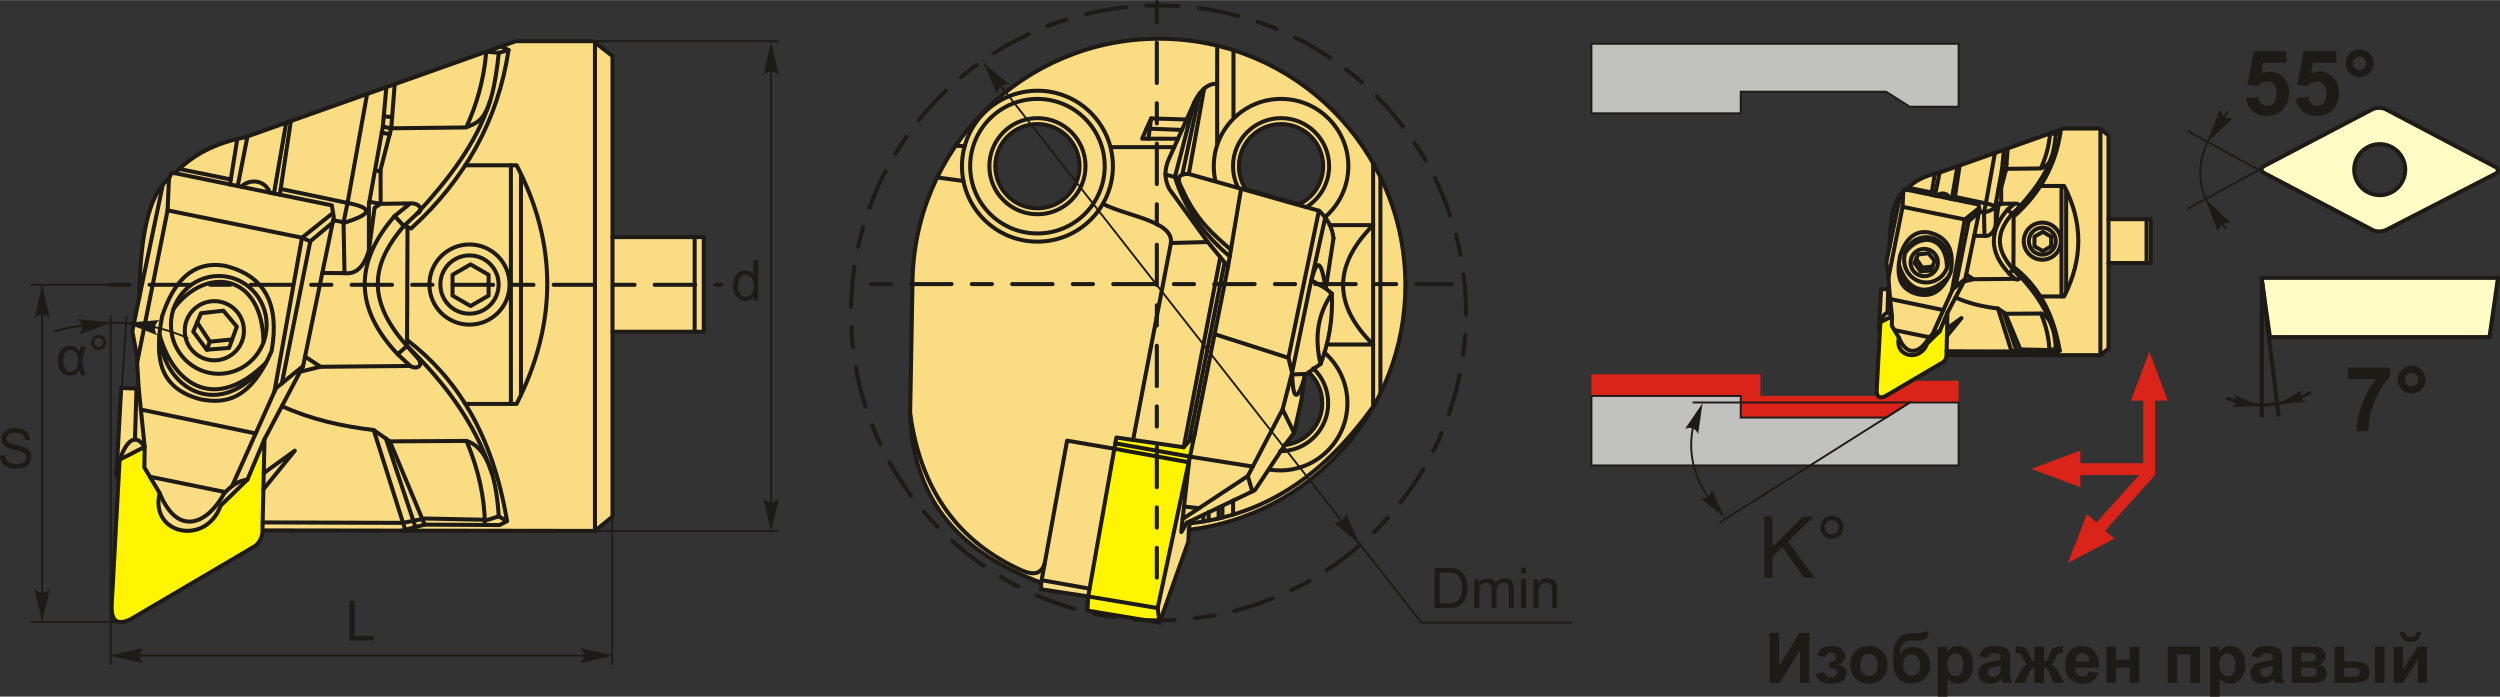 <?xml version="1.0" encoding="UTF-8"?>
<!DOCTYPE svg PUBLIC "-//W3C//DTD SVG 1.1//EN" "http://www.w3.org/Graphics/SVG/1.1/DTD/svg11.dtd">
<!-- Creator: CorelDRAW 2018 (64-Bit) -->
<svg xmlns="http://www.w3.org/2000/svg" xml:space="preserve" width="3093px" height="862px" version="1.1" style="shape-rendering:geometricPrecision; text-rendering:geometricPrecision; image-rendering:optimizeQuality; fill-rule:evenodd; clip-rule:evenodd"
viewBox="0 0 3073.96 856.32"
 xmlns:xlink="http://www.w3.org/1999/xlink">
 <rect x="0" y="0" width="3073.96" height="856.32" fill="#333333" stroke="none"/>
 <defs>
  <style type="text/css">
   <![CDATA[
    .str3 {stroke:#1E1A16;stroke-width:3.97;stroke-miterlimit:22.926}
    .str4 {stroke:#1E1A16;stroke-width:4.97;stroke-miterlimit:22.926}
    .str2 {stroke:#1E1A16;stroke-width:2.35;stroke-miterlimit:22.926}
    .str0 {stroke:#1E1A16;stroke-width:4.97;stroke-linecap:round;stroke-linejoin:round;stroke-miterlimit:22.926}
    .str1 {stroke:#1E1A16;stroke-width:4.97;stroke-linecap:round;stroke-linejoin:round;stroke-miterlimit:22.926;stroke-dasharray:24.85 24.85 49.69 24.85}
    .fil2 {fill:none}
    .fil6 {fill:#C1C1C0}
    .fil5 {fill:#FFFCC6}
    .fil1 {fill:#FFF500}
    .fil0 {fill:#FADC82}
    .fil7 {fill:#DA241A}
    .fil3 {fill:#1E1A16;fill-rule:nonzero}
    .fil4 {fill:#1E1A16;fill-rule:nonzero}
   ]]>
  </style>
 </defs>
 <g id="Layer_x0020_1">
  <g id="_2848086813104">
   <g>
    <path class="fil0 str0" d="M212.99 672.2l-69.88 -88.16 5.87 -107.11 21.56 0.65 -2.62 -42.45 -5.22 -28.09 8.49 -41.14c1.12,-73.27 11.06,-127.02 36.57,-146.3l3.11 -7.14 4.32 0.31c21.62,-22.68 50.26,-37.4 85.97,-44.11l333.08 -118.21 95.35 0 23.51 18.29 0 222.64 112.26 0 0 116.32 -112.26 0 0 227.28 -21.55 17.63 -423.86 -0.65 -94.7 20.24z"/>
    <path class="fil1 str0" d="M177.48 574.49c0.14,-8.42 0.28,-16.84 0.42,-25.27 -10.28,5.29 -20.55,10.57 -30.83,15.85 -3.29,60.25 -6.57,120.49 -9.85,180.74 0.03,14.7 4.37,24.01 22.69,15.84 50.97,-29.98 101.94,-59.96 152.9,-89.94 5.46,-3.87 8.91,-9.31 9.85,-16.7 0.86,-38.4 1.72,-76.81 2.57,-115.21 -6.99,16.56 -13.99,33.12 -20.98,49.68 -10.99,10.71 -21.99,21.42 -32.98,32.12 -17.91,49.9 -87.3,35.62 -74.95,-15.41 -6.28,-10.57 -12.56,-21.13 -18.84,-31.7z"/>
    <polyline class="fil2 str0" points="324.3,581.53 362.48,553.96 323.86,601.54 "/>
    <path class="fil2 str0" d="M147.07 565.07c9.41,-25.11 19.6,-32.45 30.83,-15.85l-7.36 -71.64"/>
    <line class="fil2 str0" x1="165.95" y1="540.31" x2="167.85" y2= "477.5" />
    <path class="fil2 str0" d="M196.32 606.19c22.35,54.36 58.62,38.22 79.44,0.13 8.66,-9.41 18.03,-15.58 28.49,-16.84"/>
    <line class="fil2 str0" x1="277.08" y1="604.92" x2="184.31" y2= "585.98" />
    <polyline class="fil2 str0" points="325.23,539.8 372.68,449.9 339.35,477.11 285.38,597.51 "/>
    <line class="fil2 str0" x1="173.19" y1="503.38" x2="314.4" y2= "532.78" />
    <polyline class="fil2 str0" points="372.68,449.9 410.42,266.96 408.04,252.34 215.19,212.77 "/>
    <polyline class="fil2 str0" points="207.76,219.6 206.05,258.46 371.32,292.12 409.53,261.5 "/>
    <polyline class="fil2 str0" points="371.32,292.12 381.52,296.54 409.09,273.43 "/>
    <line class="fil2 str0" x1="206.05" y1="258.46" x2="168.59" y2= "445.91" />
    <line class="fil2 str0" x1="171.19" y1="365.9" x2="200.18" y2= "226.86" />
    <line class="fil2 str0" x1="381.52" y1="296.54" x2="346.54" y2= "471.24" />
    <line class="fil2 str0" x1="371.32" y1="292.12" x2="337.33" y2= "481.62" />
    <path class="fil2 str0" d="M246.78 490.81c-54.32,-14.03 -56.1,-55.32 -47.5,-101.98 14.37,-43.69 37.92,-68.6 76.7,-62.32 49.76,11.83 68.23,47.48 57.96,105.03 -25.55,59.02 -55.79,65.45 -87.16,59.27z"/>
    <path class="fil2 str0" d="M327.17 445.78c-61.19,60.87 -113.19,29.45 -131.08,-34.77 3.84,67.38 74.5,109.47 131.08,34.77z"/>
    <ellipse class="fil2 str0" cx="269.01" cy="399.29" rx="58.84" ry="60.14"/>
    <path class="fil2 str0" d="M213.4 379.58c39.05,-52.8 109.1,-45.2 110.64,41.02"/>
    <circle class="fil2 str0" cx="263.56" cy="406.48" r="36.39"/>
    <polygon class="fil2 str0" points="254.19,429.8 237.63,407.57 247.22,384.91 274.67,381.86 291.23,401.47 281.65,427.62 "/>
    <polyline class="fil2 str0" points="242.42,396.24 258.05,419.92 285.48,417.17 "/>
    <line class="fil2 str0" x1="258.05" y1="419.92" x2="254.19" y2= "429.8" />
    <line class="fil2 str0" x1="753.1" y1="291.38" x2="753.1" y2= "407.7" />
    <line class="fil2 str0" x1="854.13" y1="407.7" x2="854.13" y2= "291.38" />
    <line class="fil2 str0" x1="731.55" y1="652.61" x2="731.55" y2= "53.3" />
    <path class="fil2 str0" d="M346.66 499.21c35.24,16.1 73.29,24.7 112.81,29.37l19.83 13.93 94.32 -0.53c22.15,6.85 36.08,35.83 39.66,92.71l10.18 5.89 -9.11 4.82 -92.18 -0.53 -27.86 7.37"/>
    <polyline class="fil2 str0" points="322.95,642.15 495.38,642.72 522.71,637.36 599.88,638.97 613.28,634.69 "/>
    <line class="fil2 str0" x1="459.47" y1="528.58" x2="498.6" y2= "652.25" />
    <line class="fil2 str0" x1="479.3" y1="542.51" x2="522.17" y2= "644.87" />
    <line class="fil2 str0" x1="474.52" y1="539.15" x2="510.86" y2= "647.86" />
    <path class="fil2 str0" d="M573.62 541.98c14.34,34.44 22.46,68.88 22.51,103.32"/>
    <line class="fil2 str0" x1="282.77" y1="226.63" x2="291.78" y2= "170.65" />
    <line class="fil2 str0" x1="292.25" y1="228.58" x2="304.28" y2= "167.55" />
    <line class="fil2 str0" x1="336.82" y1="237.72" x2="351.91" y2= "150.65" />
    <line class="fil2 str0" x1="344.04" y1="239.2" x2="357.62" y2= "148.62" />
    <line class="fil2 str0" x1="283.77" y1="220.45" x2="220.45" y2= "207.53" />
    <path class="fil2 str0" d="M296.47 229.44c12,-11.16 30.12,-7.3 35.33,7.25"/>
    <path class="fil2 str0" d="M345.1 232.11c27.41,5.76 54.81,11.51 82.22,17.27 37.46,7.18 23.73,15.5 -3.21,24.11 -4.81,-0.99 -9.62,-1.98 -14.42,-2.97"/>
    <polyline class="fil2 str0" points="396.29,335.44 423.57,335.65 422.42,273.14 427.32,249.38 451.38,115.35 "/>
    <path class="fil2 str0" d="M423.57 335.65c13.44,1.73 23.71,-6.72 30.01,-27.86l0 -56.81 17.15 -95.39 4.33 -48.64"/>
    <path class="fil2 str0" d="M453.58 307.79c2.32,-17.51 4.64,-35.01 6.97,-52.52 2.5,-1.61 5,-3.22 7.5,-4.82 12.15,-0.18 24.29,-0.36 36.44,-0.54 11.02,-0.84 17.4,8.53 8.04,12.86 -5.36,5 -10.72,10.01 -16.08,15.01 -34.28,40.35 -50.72,84.74 1.61,144.69 5.18,5.89 10.36,11.79 15.54,17.69 8.32,9.58 -1.48,14.47 -9.11,9.64 -5.18,-4.82 -10.36,-9.64 -15.54,-14.47 -55.08,-58.24 -51.63,-114.73 -3.75,-169.88 6.43,-5.18 12.86,-10.36 19.29,-15.54"/>
    <line class="fil2 str0" x1="485.2" y1="265.45" x2="496.58" y2= "277.65" />
    <line class="fil2 str0" x1="488.95" y1="435.33" x2="500.47" y2= "425.21" />
    <polyline class="fil2 str0" points="375.08,438.25 394.07,450.79 368.98,456.92 "/>
    <line class="fil2 str0" x1="394.07" y1="450.79" x2="504.49" y2= "449.8" />
    <polyline class="fil2 str0" points="454.13,247.94 468.05,250.45 467.91,208.46 481.06,157.55 485.34,103.3 "/>
    <line class="fil2 str0" x1="467.92" y1="210.49" x2="461.08" y2= "209.26" />
    <line class="fil2 str0" x1="479.2" y1="164.76" x2="469.4" y2= "163" />
    <line class="fil2 str0" x1="481.06" y1="157.55" x2="470.73" y2= "155.59" />
    <line class="fil2 str0" x1="482.15" y1="143.78" x2="471.86" y2= "142.87" />
    <path class="fil2 str0" d="M481.06 157.55c30.72,-0.34 61.43,-0.69 92.14,-1.03 15.05,-7.38 30.83,-4.75 40.12,-91.74 -5.13,-0.48 -10.26,-0.96 -15.39,-1.44 -3.11,36.2 -12.32,66.29 -24.73,93.18"/>
    <polyline class="fil2 str0" points="613.32,64.78 625.31,61.31 616.2,56.85 "/>
    <path class="fil2 str0" d="M496.58 277.65l8.95 3.06c66.62,-60.53 106.89,-133.5 119.78,-219.4"/>
    <path class="fil2 str0" d="M512.53 262.77c39.05,-42.42 73.29,-86.78 89.93,-138.17"/>
    <path class="fil2 str0" d="M604.83 581.59c-21.17,-63.2 -59.31,-112.6 -104.36,-156.38l0.59 -146.03"/>
    <path class="fil2 str0" d="M500.5 417.83c59.89,45.89 104.86,114.17 122.96,222.75"/>
    <path class="fil2 str0" d="M572.11 203.08l63.08 0c50.22,96.37 50.34,194.16 0,293.41l-62.61 0"/>
    <line class="fil2 str0" x1="628.18" y1="496.49" x2="628.18" y2= "203.08" />
    <line class="fil2 str0" x1="640.58" y1="485.46" x2="640.58" y2= "214.13" />
    <circle class="fil2 str0" cx="577.28" cy="349.69" r="49.29"/>
    <circle class="fil2 str0" cx="577.28" cy="349.69" r="35.82"/>
    <polygon class="fil2 str0" points="578.6,324.9 589.68,331.3 600.76,337.69 600.76,350.49 600.76,363.28 589.68,369.68 578.6,376.08 567.52,369.68 556.44,363.28 556.44,350.49 556.44,337.69 567.52,331.3 "/>
    <line class="fil2 str1" x1="134.16" y1="350.01" x2="886.69" y2= "350.01" />
   </g>
   <path class="fil3" d="M926.65 369.08l0 -4.54c-2.27,3.52 -5.6,5.29 -10,5.29 -2.85,0 -5.47,-0.78 -7.85,-2.35 -2.39,-1.56 -4.24,-3.76 -5.56,-6.56 -1.31,-2.82 -1.97,-6.05 -1.97,-9.7 0,-3.57 0.6,-6.79 1.78,-9.7 1.2,-2.9 2.98,-5.13 5.36,-6.67 2.37,-1.55 5.03,-2.32 7.96,-2.32 2.16,0 4.08,0.46 5.76,1.37 1.68,0.91 3.05,2.1 4.1,3.56l0 -17.76 6.07 0 0 49.38 -5.65 0zm-19.17 -17.85c0,4.57 0.96,7.99 2.91,10.25 1.92,2.26 4.21,3.39 6.84,3.39 2.66,0 4.91,-1.08 6.77,-3.24 1.85,-2.16 2.78,-5.46 2.78,-9.9 0,-4.87 -0.94,-8.45 -2.83,-10.74 -1.89,-2.29 -4.22,-3.43 -6.99,-3.43 -2.7,0 -4.95,1.1 -6.77,3.29 -1.81,2.2 -2.71,5.66 -2.71,10.38z"/>
   <line class="fil2 str2" x1="711.8" y1="50.45" x2="957.26" y2= "50.45" />
   <line class="fil2 str2" x1="711.8" y1="652.9" x2="957.26" y2= "652.9" />
   <line class="fil2 str2" x1="948.12" y1="65.36" x2="948.12" y2= "643.76" />
   <path id="стрелка.cdr" class="fil4" d="M948.12 51.51l9.47 40.72c-2.93,-2.66 -6.17,-4.44 -9.46,-4.31 -3.49,0.15 -6.13,1.27 -9.48,4.31l9.47 -40.72z"/>
   <path id="стрелка.cdr_0" class="fil4" d="M948.12 653.88l9.47 -40.72c-2.93,2.67 -6.17,4.45 -9.46,4.32 -3.49,-0.15 -6.13,-1.27 -9.48,-4.32l9.47 40.72z"/>
   <path class="fil3" d="M0 559.83l6.03 -0.54c0.28,2.44 0.95,4.44 1.99,6.01 1.05,1.55 2.68,2.82 4.88,3.79 2.2,0.96 4.69,1.44 7.44,1.44 2.45,0 4.6,-0.36 6.48,-1.09 1.87,-0.73 3.26,-1.74 4.17,-3.01 0.92,-1.28 1.38,-2.67 1.38,-4.16 0,-1.51 -0.44,-2.83 -1.32,-3.97 -0.88,-1.13 -2.34,-2.08 -4.37,-2.86 -1.3,-0.49 -4.17,-1.28 -8.63,-2.36 -4.46,-1.07 -7.58,-2.07 -9.36,-3.02 -2.31,-1.22 -4.03,-2.73 -5.16,-4.53 -1.14,-1.79 -1.7,-3.81 -1.7,-6.03 0,-2.47 0.7,-4.76 2.09,-6.88 1.38,-2.13 3.41,-3.75 6.08,-4.85 2.66,-1.11 5.63,-1.66 8.89,-1.66 3.59,0 6.76,0.57 9.51,1.74 2.74,1.15 4.85,2.85 6.33,5.11 1.48,2.25 2.27,4.8 2.38,7.64l-6.16 0.48c-0.33,-3.06 -1.45,-5.38 -3.35,-6.94 -1.91,-1.56 -4.73,-2.34 -8.46,-2.34 -3.88,0 -6.71,0.71 -8.49,2.13 -1.77,1.42 -2.66,3.14 -2.66,5.15 0,1.74 0.63,3.17 1.89,4.3 1.24,1.11 4.45,2.28 9.67,3.45 5.21,1.19 8.79,2.21 10.73,3.09 2.81,1.3 4.9,2.94 6.24,4.94 1.35,1.98 2.01,4.27 2.01,6.87 0,2.59 -0.73,5 -2.21,7.28 -1.48,2.28 -3.59,4.05 -6.35,5.32 -2.77,1.26 -5.87,1.89 -9.34,1.89 -4.38,0 -8.05,-0.64 -11,-1.92 -2.97,-1.27 -5.29,-3.19 -6.97,-5.76 -1.69,-2.57 -2.57,-5.47 -2.66,-8.71z"/>
   <line class="fil2 str2" x1="51.88" y1="350.01" x2="51.88" y2= "751.48" />
   <path id="стрелка.cdr_1" class="fil4" d="M51.88 764.86l9.47 -40.72c-2.93,2.66 -6.17,4.44 -9.46,4.31 -3.49,-0.15 -6.13,-1.26 -9.48,-4.31l9.47 40.72z"/>
   <line class="fil2 str2" x1="135.97" y1="817.27" x2="135.97" y2= "387.73" />
   <line class="fil2 str2" x1="145.7" y1="539.27" x2="155.63" y2= "388.58" />
   <path class="fil2 str2" d="M66.05 407.27c54.43,-14.22 109.37,-16.43 165.5,8.52"/>
   <path id="стрелка.cdr_2" class="fil4" d="M137.12 396.61l-41.56 -4.58c2.99,2.59 5.15,5.6 5.4,8.88 0.27,3.49 -0.53,6.24 -3.16,9.93l39.32 -14.23z"/>
   <path id="стрелка.cdr_3" class="fil4" d="M154.49 396.76l41.67 -3.44c-3.06,2.51 -5.29,5.46 -5.64,8.73 -0.37,3.48 0.35,6.26 2.88,10.01l-38.91 -15.3z"/>
   <path class="fil3" d="M99.29 425.92l6.09 0c-1.57,4.86 -3.01,10.72 -4.33,17.6 1.57,8.51 3.01,14.35 4.33,17.55l-5.96 0c-0.94,-2.2 -1.64,-4.35 -2.12,-6.41 -1.83,4.77 -5.64,7.15 -11.46,7.15 -4.4,0 -7.94,-1.64 -10.63,-4.95 -2.69,-3.3 -4.03,-7.78 -4.03,-13.43 0,-5.82 1.34,-10.31 4.04,-13.48 2.7,-3.18 6.28,-4.77 10.72,-4.77 2.76,0 5.01,0.55 6.74,1.67 1.74,1.1 3.36,2.79 4.86,5.06 0.14,-0.78 0.73,-2.77 1.75,-5.99zm-12.37 4.13c-2.84,0 -5.06,1.15 -6.71,3.44 -1.64,2.3 -2.46,5.6 -2.46,9.93 0,4.21 0.78,7.51 2.34,9.92 1.54,2.4 3.71,3.6 6.49,3.6 2.72,0 4.99,-1.19 6.8,-3.55 1.82,-2.36 2.72,-5.76 2.72,-10.2 0,-4.33 -0.84,-7.61 -2.54,-9.82 -1.7,-2.21 -3.91,-3.32 -6.64,-3.32z"/>
   <path id="1" class="fil3" d="M112.17 420.92c0,-2.53 0.9,-4.68 2.69,-6.48 1.8,-1.78 3.95,-2.67 6.47,-2.67 2.55,0 4.72,0.89 6.51,2.67 1.79,1.8 2.68,3.95 2.68,6.48 0,2.54 -0.91,4.71 -2.7,6.5 -1.79,1.8 -3.96,2.7 -6.49,2.7 -2.52,0 -4.67,-0.89 -6.47,-2.68 -1.79,-1.79 -2.69,-3.96 -2.69,-6.52zm3.58 0.02c0,1.55 0.55,2.86 1.64,3.95 1.1,1.1 2.42,1.64 3.97,1.64 1.53,0 2.84,-0.54 3.93,-1.64 1.1,-1.09 1.64,-2.4 1.64,-3.95 0,-1.54 -0.54,-2.85 -1.64,-3.95 -1.09,-1.09 -2.4,-1.63 -3.93,-1.63 -1.55,0 -2.87,0.54 -3.97,1.63 -1.09,1.1 -1.64,2.41 -1.64,3.95z"/>
   <line class="fil2 str2" x1="149.88" y1="764.62" x2="37.29" y2= "764.62" />
   <line class="fil2 str2" x1="149.88" y1="350.01" x2="37.29" y2= "350.01" />
   <path id="стрелка.cdr_4" class="fil4" d="M51.88 350.16l9.47 40.73c-2.93,-2.67 -6.17,-4.45 -9.46,-4.32 -3.49,0.15 -6.13,1.27 -9.48,4.32l9.47 -40.73z"/>
   <line class="fil2 str2" x1="151.82" y1="805.93" x2="730.22" y2= "805.93" />
   <path id="стрелка.cdr_5" class="fil4" d="M135.53 805.93l40.72 -9.47c-2.67,2.93 -4.45,6.17 -4.31,9.46 0.14,3.5 1.26,6.13 4.31,9.48l-40.72 -9.47z"/>
   <path id="стрелка.cdr_6" class="fil4" d="M754.19 805.93l-40.72 -9.47c2.66,2.93 4.44,6.17 4.31,9.46 -0.15,3.5 -1.27,6.13 -4.31,9.48l40.72 -9.47z"/>
   <line class="fil2 str2" x1="752.79" y1="817.27" x2="752.79" y2= "387.73" />
   <polygon class="fil3" points="429.72,787.34 429.72,738.85 436.15,738.85 436.15,781.65 459.99,781.65 459.99,787.34 "/>
   <g>
    <path class="fil0 str0" d="M1424.99 47.43c-167.37,0 -303.04,135.67 -303.04,303.04l-0.01 0 -2.91 160.38c4.91,109.81 66.27,170.18 161.16,205.49l-0.17 7.99 104.03 15.95 41.76 25.05 35.31 -99.47 0.71 -14.58c149.99,-18.18 266.2,-145.92 266.2,-300.81 0,-167.37 -135.68,-303.04 -303.04,-303.04zm-303.05 303.04l0.01 0zm487.32 107.11c10.18,9.45 16.55,22.95 16.55,37.94 0,26.64 -20.13,48.58 -46,51.46l11.38 -14.97 9.05 -40.59 3.69 -29.84 5.33 -4zm-34.09 -305.22c28.6,0 51.79,23.19 51.79,51.8 0,20.92 -12.42,38.95 -30.28,47.12l-64.86 -18.77c-5.34,-8.15 -8.45,-17.89 -8.45,-28.35 0,-28.61 23.19,-51.8 51.8,-51.8zm-299.56 0c28.6,0 51.79,23.19 51.79,51.8 0,28.6 -23.19,51.79 -51.79,51.79 -28.61,0 -51.79,-23.19 -51.79,-51.79 0,-28.61 23.18,-51.8 51.79,-51.8z"/>
    <polygon class="fil1 str0" points="1455.48,549.8 1372.67,537.78 1338.01,733.22 1337.05,750.6 1425.81,765.33 1423.43,747.49 1468.84,534.22 "/>
    <line class="fil2 str0" x1="1423.43" y1="747.49" x2="1338.01" y2= "733.22" />
    <line class="fil2 str0" x1="1371.4" y1="544.96" x2="1463.08" y2= "561.28" />
    <line class="fil2 str0" x1="1461.6" y1="568.21" x2="1370.22" y2= "551.58" />
    <polyline class="fil2 str0" points="1280.19,716.34 1312.07,541.64 1370.22,551.58 "/>
    <line class="fil2 str0" x1="1280.77" y1="713.18" x2="1339.71" y2= "723.63" />
    <path class="fil2 str0" d="M1284.41 693.24c-5.76,16.38 -19.4,12.49 -34.46,4.94 -76.94,-36.94 -118.87,-101.74 -130.87,-190.36"/>
    <path class="fil2 str0" d="M1275.62 145.06c32.63,0 59.09,26.46 59.09,59.1 0,32.63 -26.46,59.09 -59.09,59.09 -32.64,0 -59.1,-26.46 -59.1,-59.09 0,-32.64 26.46,-59.1 59.1,-59.1z"/>
    <path class="fil2 str0" d="M1275.62 121.43c45.68,0 82.72,37.04 82.72,82.73 0,45.68 -37.04,82.72 -82.72,82.72 -45.69,0 -82.73,-37.04 -82.73,-82.72 0,-45.69 37.04,-82.73 82.73,-82.73z"/>
    <path class="fil2 str0" d="M1275.62 111.37c51.24,0 92.78,41.54 92.78,92.79 0,51.24 -41.54,92.78 -92.78,92.78 -51.25,0 -92.79,-41.54 -92.79,-92.78 0,-51.25 41.54,-92.79 92.79,-92.79z"/>
    <line class="fil2 str0" x1="1186.13" y1="179.57" x2="1175.1" y2= "178.98" />
    <line class="fil2 str0" x1="1184.61" y1="222.33" x2="1152.37" y2= "217.97" />
    <path class="fil2 str0" d="M1521.58 229.07c-3.53,-7.57 -5.5,-16.01 -5.5,-24.91 0,-32.64 26.46,-59.1 59.1,-59.1 32.63,0 59.09,26.46 59.09,59.1 0,21.29 -11.27,39.95 -28.16,50.35"/>
    <path class="fil2 str0" d="M1494.43 222.21c-1.3,-5.82 -1.98,-11.86 -1.98,-18.05 0,-45.69 37.04,-82.73 82.73,-82.73 45.68,0 82.72,37.04 82.72,82.73 0,24.78 -10.9,47.01 -28.16,62.18"/>
    <path class="fil2 str0" d="M1614.8 452.74c11.28,10.77 18.32,25.95 18.32,42.78 0,32.63 -26.46,59.09 -59.1,59.09"/>
    <path class="fil2 str0" d="M1628.72 433.45c17.19,15.16 28.03,37.35 28.03,62.07 0,45.68 -37.04,82.72 -82.73,82.72 -4.31,0 -8.54,-0.33 -12.67,-0.96"/>
    <path class="fil2 str0" d="M1393.21 540.76l46.54 -242.15c3.36,-27.21 -54.35,-32.86 -83.68,-48.21"/>
    <polyline class="fil2 str0" points="1439.75,298.61 1485.02,297.41 1509.99,327.61 1468.84,534.22 "/>
    <line class="fil2 str0" x1="1462.16" y1="542.01" x2="1505.76" y2= "322.49" />
    <line class="fil2 str0" x1="1455.48" y1="549.8" x2="1500.43" y2= "316.05" />
    <path class="fil2 str0" d="M1485.02 297.41c-15.74,-21.72 -31.48,-43.45 -47.22,-65.17 -6.68,-12.91 -5.61,-24.62 -1.07,-35.81 11.05,-24.58 22.09,-49.17 33.14,-73.75 7.32,-12.94 15.95,-20.64 26.72,-19.78 0.03,-15.65 0.06,-31.29 0.09,-46.94"/>
    <line class="fil2 str0" x1="1443.8" y1="180.71" x2="1365.96" y2= "180.71" />
    <polyline class="fil2 str0" points="1448.43,170.4 1404.36,170.34 1415.36,145.42 1459.05,146.75 "/>
    <line class="fil2 str0" x1="1453.3" y1="159.56" x2="1409.86" y2= "157.88" />
    <line class="fil2 str0" x1="1412.13" y1="170.35" x2="1415.36" y2= "145.42" />
    <line class="fil2 str0" x1="1496.59" y1="102.9" x2="1496.59" y2= "177.4" />
    <line class="fil2 str0" x1="1516.66" y1="61.54" x2="1516.66" y2= "143.25" />
    <line class="fil2 str0" x1="1509.99" y1="327.61" x2="1525.66" y2= "234.09" />
    <path class="fil2 str0" d="M1513.46 306.84c-20.4,-17.92 -42.86,-36.01 -59.87,-74.78 -7.02,-12.26 -5.46,-19.09 8.15,-18.32l160 45.19c10.23,9.13 16.36,20.31 17.91,33.79"/>
    <line class="fil2 str0" x1="1461.74" y1="213.74" x2="1480.53" y2= "108.78" />
    <line class="fil2 str0" x1="1449.7" y1="218.74" x2="1433.07" y2= "214.48" />
    <line class="fil2 str0" x1="1453.74" y1="214.55" x2="1474.97" y2= "114.84" />
    <path class="fil2 str0" d="M1468.42 125.91c-7.93,30.51 -15.86,61.02 -23.79,91.53 11.04,36.38 33.6,68.93 67.44,97.71"/>
    <path class="fil2 str0" d="M1639.65 292.72l-9.51 61.77 7.48 6.4c1.39,31.84 -3.79,60.38 -13.88,86.47l-14.47 10.22"/>
    <polyline class="fil2 str0" points="1459.49,642.49 1543.05,602.52 1579.82,546.98 "/>
    <polyline class="fil2 str0" points="1459.49,642.49 1452.59,654.11 1452.59,651.93 1462.35,564.68 "/>
    <polyline class="fil2 str0" points="1454.15,637.98 1534.33,585.09 1539.82,604.07 "/>
    <line class="fil2 str0" x1="1474.28" y1="624.7" x2="1455.87" y2= "622.64" />
    <line class="fil2 str0" x1="1461.83" y1="651.28" x2="1463.03" y2= "640.8" />
    <path class="fil2 str0" d="M1462.72 643.45c79.69,-9.15 156.69,-46.33 227.66,-146.58"/>
    <line class="fil2 str0" x1="1516.17" y1="632.58" x2="1516.17" y2= "615.34" />
    <line class="fil2 str0" x1="1503.06" y1="636.19" x2="1503.06" y2= "622.51" />
    <line class="fil2 str0" x1="1498.43" y1="637.31" x2="1498.43" y2= "624.25" />
    <line class="fil2 str0" x1="1486.16" y1="639.9" x2="1486.16" y2= "629.29" />
    <line class="fil2 str0" x1="1479.72" y1="641.05" x2="1479.72" y2= "633.02" />
    <polyline class="fil2 str0" points="1534.33,585.09 1577.07,503.23 1591.2,532.01 "/>
    <line class="fil2 str0" x1="1540.38" y1="573.51" x2="1463.08" y2= "561.28" />
    <polyline class="fil2 str0" points="1577.07,503.23 1588.72,457.94 1584.19,439.82 1493.44,410.67 "/>
    <line class="fil2 str0" x1="1584.19" y1="439.82" x2="1621.74" y2= "258.93" />
    <path class="fil2 str0" d="M1630.14 354.49c-4.55,-27.1 -9.66,-46.66 -19.42,-2.67 -7.33,35.37 -14.67,70.75 -22,106.12 0.92,30.54 5.05,38.54 14.6,8.69"/>
    <line class="fil2 str0" x1="1611.96" y1="346.46" x2="1629.74" y2= "266.34" />
    <line class="fil2 str0" x1="1606.61" y1="459.58" x2="1588.8" y2= "460.23" />
    <line class="fil2 str0" x1="1614.11" y1="345.35" x2="1630.14" y2= "354.49" />
    <path class="fil2 str0" d="M1623.74 447.36c-7.4,-31.11 -4.24,-60.22 13.88,-86.47"/>
    <path class="fil2 str0" d="M1635.17 276.64l53.2 0c-50.92,51.07 -47.53,99.86 0,146.77l-56.89 0"/>
    <line class="fil2 str0" x1="1688.37" y1="276.64" x2="1688.37" y2= "200.59" />
    <line class="fil2 str0" x1="1688.37" y1="423.41" x2="1688.37" y2= "496.87" />
    <line class="fil2 str0" x1="1697.32" y1="483.53" x2="1697.32" y2= "216.38" />
    <line class="fil2 str0" x1="1688.37" y1="276.64" x2="1688.37" y2= "423.41" />
    <line class="fil2 str1" x1="1422.4" y1="2.49" x2="1422.4" y2= "710.09" />
    <line class="fil2 str1" x1="1070.63" y1="349.15" x2="1784.97" y2= "349.15" />
    <path class="fil2 str1" d="M1424.43 6.53c208.79,0 378.06,169.26 378.06,378.06 0,208.8 -169.27,378.06 -378.06,378.06 -208.8,0 -378.06,-169.26 -378.06,-378.06 0,-208.8 169.26,-378.06 378.06,-378.06z"/>
   </g>
   <polyline class="fil2 str2" points="1217.51,88.79 1747.78,765.49 1932.89,765.49 "/>
   <path id="стрелка.cdr_7" class="fil4" d="M1209.04 76.66l31.89 27.03c-3.94,-0.39 -7.61,0.12 -10.16,2.19 -2.72,2.2 -4.17,4.67 -5.04,9.11l-16.69 -38.33z"/>
   <path id="стрелка.cdr_8" class="fil4" d="M1671.67 669.03l-31.89 -27.04c3.94,0.39 7.61,-0.11 10.17,-2.18 2.72,-2.2 4.17,-4.67 5.03,-9.11l16.69 38.33z"/>
   <path class="fil3" d="M1763.73 747.49l0 -49.38 17.01 0c3.83,0 6.76,0.23 8.79,0.71 2.82,0.65 5.24,1.83 7.24,3.53 2.61,2.21 4.55,5.02 5.84,8.44 1.29,3.43 1.94,7.34 1.94,11.75 0,3.74 -0.44,7.06 -1.31,9.96 -0.88,2.9 -2,5.3 -3.37,7.19 -1.38,1.9 -2.87,3.39 -4.5,4.48 -1.62,1.09 -3.59,1.91 -5.89,2.48 -2.31,0.56 -4.95,0.84 -7.94,0.84l-17.81 0zm6.55 -5.8l10.52 0c3.26,0 5.81,-0.3 7.66,-0.9 1.85,-0.61 3.32,-1.46 4.42,-2.57 1.54,-1.55 2.75,-3.64 3.61,-6.26 0.86,-2.62 1.3,-5.79 1.3,-9.53 0,-5.17 -0.85,-9.15 -2.54,-11.93 -1.69,-2.78 -3.75,-4.64 -6.17,-5.58 -1.75,-0.68 -4.56,-1.01 -8.45,-1.01l-10.35 0 0 37.78z"/>
   <path id="1" class="fil3" d="M1812.77 747.49l0 -35.79 5.44 0 0 5.06c1.12,-1.75 2.61,-3.16 4.47,-4.22 1.86,-1.07 3.98,-1.6 6.36,-1.6 2.64,0 4.81,0.55 6.5,1.64 1.69,1.11 2.89,2.64 3.58,4.61 2.85,-4.17 6.54,-6.25 11.09,-6.25 3.56,0 6.31,0.98 8.21,2.94 1.92,1.97 2.89,4.99 2.89,9.07l0 24.54 -6.07 0 0 -22.53c0,-2.41 -0.21,-4.16 -0.6,-5.23 -0.39,-1.07 -1.1,-1.92 -2.15,-2.57 -1.03,-0.66 -2.25,-0.98 -3.64,-0.98 -2.53,0 -4.62,0.84 -6.28,2.51 -1.67,1.67 -2.5,4.35 -2.5,8.03l0 20.77 -6.07 0 0 -23.23c0,-2.69 -0.49,-4.71 -1.48,-6.06 -0.99,-1.34 -2.61,-2.02 -4.85,-2.02 -1.7,0 -3.27,0.45 -4.72,1.35 -1.45,0.89 -2.5,2.2 -3.15,3.94 -0.65,1.72 -0.97,4.22 -0.97,7.47l0 18.55 -6.06 0z"/>
   <path id="2" class="fil3" d="M1870.21 705.01l0 -6.9 6.06 0 0 6.9 -6.06 0zm0 42.48l0 -35.79 6.06 0 0 35.79 -6.06 0z"/>
   <path id="3" class="fil3" d="M1885.52 747.49l0 -35.79 5.45 0 0 5.08c2.62,-3.9 6.42,-5.84 11.37,-5.84 2.16,0 4.14,0.39 5.94,1.16 1.8,0.77 3.16,1.79 4.06,3.05 0.89,1.25 1.53,2.74 1.88,4.47 0.22,1.12 0.33,3.09 0.33,5.89l0 21.98 -6.06 0 0 -21.75c0,-2.47 -0.23,-4.32 -0.7,-5.54 -0.48,-1.22 -1.31,-2.19 -2.51,-2.93 -1.2,-0.72 -2.61,-1.09 -4.22,-1.09 -2.57,0 -4.79,0.82 -6.66,2.46 -1.88,1.63 -2.81,4.75 -2.81,9.32l0 19.53 -6.07 0z"/>
   <g>
    <g id="ромб_x0020_55_x0020_7.cdr">
     <polygon class="fil5 str0" points="2791.1,414.31 2780.67,341.49 3071.48,341.49 3061.05,414.31 "/>
     <path class="fil4" d="M2761.56 120.59l15.12 -1.56c0.44,3.42 1.71,6.14 3.82,8.14 2.13,2.01 4.58,3 7.36,3 3.16,0 5.84,-1.29 8.03,-3.88 2.19,-2.59 3.3,-6.49 3.3,-11.7 0,-4.89 -1.09,-8.55 -3.28,-10.99 -2.17,-2.45 -5,-3.66 -8.49,-3.66 -4.36,0 -8.28,1.91 -11.74,5.73l-12.25 -1.76 7.73 -41.05 40.05 0 0 14.12 -28.56 0 -2.39 13.45c3.37,-1.67 6.82,-2.52 10.35,-2.52 6.74,0 12.44,2.44 17.11,7.36 4.69,4.89 7.02,11.25 7.02,19.08 0,6.53 -1.89,12.34 -5.66,17.47 -5.15,6.99 -12.29,10.49 -21.41,10.49 -7.3,0 -13.26,-1.97 -17.85,-5.89 -4.62,-3.93 -7.36,-9.19 -8.26,-15.83z"/>
     <path id="1" class="fil4" d="M2822.93 120.59l15.11 -1.56c0.44,3.42 1.71,6.14 3.83,8.14 2.13,2.01 4.58,3 7.35,3 3.17,0 5.85,-1.29 8.04,-3.88 2.19,-2.59 3.29,-6.49 3.29,-11.7 0,-4.89 -1.08,-8.55 -3.27,-10.99 -2.17,-2.45 -5,-3.66 -8.5,-3.66 -4.36,0 -8.27,1.91 -11.73,5.73l-12.25 -1.76 7.73 -41.05 40.05 0 0 14.12 -28.56 0 -2.39 13.45c3.37,-1.67 6.82,-2.52 10.35,-2.52 6.73,0 12.43,2.44 17.11,7.36 4.69,4.89 7.02,11.25 7.02,19.08 0,6.53 -1.89,12.34 -5.66,17.47 -5.15,6.99 -12.29,10.49 -21.41,10.49 -7.3,0 -13.26,-1.97 -17.86,-5.89 -4.61,-3.93 -7.35,-9.19 -8.25,-15.83z"/>
     <path id="2" class="fil4" d="M2884.07 77.59c0,-4.76 1.68,-8.82 5.02,-12.15 3.37,-3.33 7.42,-5.01 12.14,-5.01 4.73,0 8.77,1.68 12.14,5.02 3.35,3.37 5.02,7.42 5.02,12.14 0,4.73 -1.67,8.77 -5.02,12.14 -3.37,3.35 -7.41,5.02 -12.14,5.02 -4.72,0 -8.77,-1.67 -12.14,-5.02 -3.34,-3.37 -5.02,-7.41 -5.02,-12.14zm8.94 0c0,2.26 0.81,4.2 2.41,5.81 1.62,1.6 3.55,2.41 5.81,2.41 2.26,0 4.2,-0.81 5.81,-2.41 1.6,-1.61 2.41,-3.55 2.41,-5.81 0,-2.26 -0.81,-4.19 -2.41,-5.81 -1.61,-1.6 -3.55,-2.41 -5.81,-2.41 -2.26,0 -4.19,0.81 -5.81,2.41 -1.6,1.62 -2.41,3.55 -2.41,5.81z"/>
     <line class="fil2 str2" x1="2797.8" y1="219.81" x2="2689.6" y2= "160.72" />
     <line class="fil2 str2" x1="2797.8" y1="197.58" x2="2689.6" y2= "256.68" />
     <path class="fil2 str2" d="M2739.81 137.23c-47.08,52.57 -43.89,100.23 -2.43,144.16"/>
     <path id="стрелка.cdr_9" class="fil4" d="M2711.99 244.64l14.92 40.27c0.99,-3.9 2.61,-6.74 4.91,-8.56 3.38,-2.24 6.36,-2.93 11.32,-2.15l-31.15 -29.56z"/>
     <path id="стрелка.cdr_10" class="fil4" d="M2714.21 174.19l31.61 -29.07c-3.98,0.56 -7.23,0.14 -9.79,-1.3 -3.35,-2.28 -5.12,-4.77 -6.28,-9.67l-15.54 40.04z"/>
     <path class="fil5 str0" d="M2926.07 177.02c17.33,0 31.38,14.05 31.38,31.38 0,17.33 -14.05,31.37 -31.38,31.37 -17.32,0 -31.37,-14.04 -31.37,-31.37 0,-17.33 14.05,-31.38 31.37,-31.38zm-9.11 -42.79c4.58,-2.42 12.12,-2.38 16.71,0.03l134.28 70.69c4.61,2.42 4.61,6.32 -0.01,8.7l-134.1 68.96c-4.62,2.37 -12.17,2.33 -16.76,-0.09l-132.89 -69.86c-4.61,-2.42 -4.58,-6.4 0.01,-8.81l132.76 -69.62z"/>
     <path class="fil4" d="M2886.85 465.89l0 -14.02 51.86 0 0 11.04c-4.29,4.21 -8.63,10.24 -13.06,18.11 -4.41,7.87 -7.8,16.24 -10.11,25.11 -2.32,8.86 -3.46,16.79 -3.42,23.76l-14.57 0c0.26,-10.95 2.5,-22.11 6.75,-33.49 4.27,-11.37 9.93,-21.56 17.05,-30.51l-34.5 0z"/>
     <path id="1" class="fil4" d="M2948.22 466.6c0,-4.76 1.67,-8.82 5.02,-12.15 3.36,-3.33 7.41,-5 12.13,-5 4.73,0 8.78,1.67 12.14,5.02 3.35,3.36 5.02,7.41 5.02,12.13 0,4.73 -1.67,8.78 -5.02,12.14 -3.36,3.35 -7.41,5.02 -12.14,5.02 -4.72,0 -8.77,-1.67 -12.13,-5.02 -3.35,-3.36 -5.02,-7.41 -5.02,-12.14zm8.93 0c0,2.27 0.81,4.2 2.41,5.82 1.62,1.6 3.55,2.41 5.81,2.41 2.27,0 4.2,-0.81 5.82,-2.41 1.6,-1.62 2.4,-3.55 2.4,-5.82 0,-2.26 -0.8,-4.19 -2.4,-5.81 -1.62,-1.6 -3.55,-2.4 -5.82,-2.4 -2.26,0 -4.19,0.8 -5.81,2.4 -1.6,1.62 -2.41,3.55 -2.41,5.81z"/>
     <path class="fil2 str3" d="M2737.4 489c35.43,14.61 70.8,10.03 103.93,-6.49"/>
     <path id="стрелка.cdr_11" class="fil4" d="M2801.69 496.41l29.04 -16.89c-1.34,2.85 -1.78,5.37 -1.3,7.61 0.93,3.03 2.38,4.93 5.77,6.93l-33.51 2.35z"/>
     <line class="fil2 str4" x1="2781.04" y1="342.17" x2="2781.04" y2= "513.21" />
     <path id="стрелка.cdr_12" class="fil4" d="M2778.18 498.51l-30.95 -13.07c1.7,2.66 2.45,5.11 2.26,7.39 -0.54,3.13 -1.74,5.19 -4.85,7.61l33.54 -1.93z"/>
     <line class="fil2 str4" x1="2781.04" y1="342.17" x2="2801.88" y2= "511.94" />
    </g>
    <g>
     <g>
      <polygon class="fil6 str2" points="1956.79,53.68 2408.25,53.68 2408.25,131.04 2348.21,131.04 2319.09,112.56 2140.37,112.56 2140.37,131.04 2140.37,139.12 1956.79,139.12 "/>
      <polygon class="fil7" points="1956.79,545.42 2408.25,545.42 2408.25,468.06 2348.21,468.06 2319.09,486.54 2164.64,486.54 2164.64,468.06 2164.64,459.98 1956.79,459.98 "/>
      <polygon class="fil6 str2" points="1956.79,572.12 2408.25,572.12 2408.25,494.76 2348.21,494.76 2319.09,513.23 2140.37,513.23 2140.37,494.76 2140.37,486.67 1956.79,486.67 "/>
     </g>
     <polyline class="fil2 str2" points="2114.34,642.41 2348.21,494.75 2081.08,494.75 "/>
     <path class="fil2 str2" d="M2082.34 521.73c-8.11,36.21 1.48,66.65 21.08,93.81"/>
     <path id="стрелка.cdr_13" class="fil4" d="M2093.43 495.59l-5.41 37.78c-1.61,-3.24 -3.78,-5.83 -6.62,-6.8 -3.03,-1.03 -5.64,-0.95 -9.49,0.53l21.52 -31.51z"/>
     <path id="стрелка.cdr_14" class="fil4" d="M2121.05 636.58l-16.24 -34.54c-0.59,3.57 -1.91,6.68 -4.34,8.44 -2.59,1.87 -5.11,2.56 -9.23,2.27l29.81 23.83z"/>
     <polygon class="fil3" points="2169.35,710.27 2169.35,635.16 2179.32,635.16 2179.32,672.4 2216.63,635.16 2230.09,635.16 2198.59,665.62 2231.45,710.27 2218.34,710.27 2191.61,672.37 2179.32,684.26 2179.32,710.27 "/>
     <path id="1" class="fil3" d="M2238.17 648.08c0,-3.91 1.4,-7.25 4.18,-10.03 2.78,-2.77 6.12,-4.15 10.02,-4.15 3.95,0 7.3,1.38 10.08,4.15 2.77,2.78 4.15,6.12 4.15,10.03 0,3.94 -1.4,7.29 -4.18,10.07 -2.78,2.78 -6.14,4.18 -10.05,4.18 -3.9,0 -7.24,-1.38 -10.02,-4.14 -2.78,-2.78 -4.18,-6.14 -4.18,-10.11zm5.56 0.04c0,2.39 0.84,4.42 2.53,6.12 1.7,1.69 3.75,2.53 6.16,2.53 2.36,0 4.39,-0.84 6.08,-2.53 1.7,-1.7 2.54,-3.73 2.54,-6.12 0,-2.4 -0.84,-4.43 -2.54,-6.12 -1.69,-1.7 -3.72,-2.54 -6.08,-2.54 -2.41,0 -4.46,0.84 -6.16,2.54 -1.69,1.69 -2.53,3.72 -2.53,6.12z"/>
     <g>
      <g>
       <rect class="fil7" x="2635.3" y="469.81" width="14.52" height="113.94"/>
       <polygon class="fil7" points="2620.22,492.45 2642.84,432.31 2665.46,492.45 "/>
      </g>
      <g>
       <rect class="fil7" transform="matrix(2.7951E-14 -1.055 1.055 2.7951E-14 2535.37 583.872)" width="13.76" height="107.95"/>
       <polygon class="fil7" points="2558.01,598.95 2497.87,576.33 2558.01,553.71 "/>
      </g>
      <g>
       <rect class="fil7" transform="matrix(-0.785 -0.706 0.706 -0.785 2573.41 668.955)" width="13.76" height="107.95"/>
       <polygon class="fil7" points="2599.75,662.2 2542.73,691.81 2566.11,631.96 "/>
      </g>
     </g>
    </g>
    <g>
     <path class="fil0 str0" d="M2342.59 445.62l-32.34 -40.81 2.72 -49.57 9.97 0.3 -1.21 -19.65 -2.41 -13 3.93 -19.04c0.52,-33.92 5.12,-58.8 16.92,-67.72l1.44 -3.31 2 0.15c10.01,-10.5 23.27,-17.32 39.79,-20.42l154.17 -54.71 44.14 0 10.88 8.46 0 103.05 51.96 0 0 53.84 -51.96 0 0 105.2 -9.97 8.16 -196.19 -0.3 -43.84 9.37z"/>
     <path class="fil1 str0" d="M2326.16 400.4c0.06,-3.9 0.13,-7.8 0.19,-11.7 -4.75,2.44 -9.51,4.89 -14.27,7.34 -1.52,27.88 -3.04,55.77 -4.56,83.65 0.02,6.81 2.03,11.12 10.51,7.34 23.59,-13.88 47.18,-27.76 70.77,-41.63 2.52,-1.8 4.12,-4.31 4.56,-7.73 0.39,-17.78 0.79,-35.55 1.19,-53.33 -3.24,7.66 -6.48,15.33 -9.72,22.99 -5.08,4.96 -10.17,9.92 -15.26,14.87 -8.29,23.1 -40.41,16.49 -34.69,-7.13 -2.91,-4.89 -5.82,-9.78 -8.72,-14.67z"/>
     <polyline class="fil2 str0" points="2394.12,403.65 2411.79,390.89 2393.91,412.92 "/>
     <path class="fil2 str0" d="M2312.08 396.04c4.36,-11.63 9.08,-15.03 14.27,-7.34l-3.41 -33.16"/>
     <line class="fil2 str0" x1="2320.82" y1="384.58" x2="2321.7" y2= "355.5" />
     <path class="fil2 str0" d="M2334.88 415.07c10.34,25.16 27.13,17.69 36.77,0.06 4,-4.36 8.34,-7.21 13.18,-7.8"/>
     <line class="fil2 str0" x1="2372.26" y1="414.48" x2="2329.32" y2= "405.71" />
     <polyline class="fil2 str0" points="2394.55,384.34 2416.51,342.73 2401.08,355.32 2376.1,411.05 "/>
     <line class="fil2 str0" x1="2324.17" y1="367.48" x2="2389.53" y2= "381.09" />
     <polyline class="fil2 str0" points="2416.51,342.73 2433.98,258.05 2432.88,251.28 2343.61,232.97 "/>
     <polyline class="fil2 str0" points="2340.17,236.13 2339.38,254.11 2415.88,269.7 2433.57,255.52 "/>
     <polyline class="fil2 str0" points="2415.88,269.7 2420.6,271.74 2433.36,261.04 "/>
     <line class="fil2 str0" x1="2339.38" y1="254.11" x2="2322.04" y2= "340.88" />
     <line class="fil2 str0" x1="2323.25" y1="303.85" x2="2336.67" y2= "239.49" />
     <line class="fil2 str0" x1="2420.6" y1="271.74" x2="2404.41" y2= "352.61" />
     <line class="fil2 str0" x1="2415.88" y1="269.7" x2="2400.15" y2= "357.41" />
     <path class="fil2 str0" d="M2358.23 361.66c-25.14,-6.49 -25.96,-25.6 -21.98,-47.2 6.65,-20.22 17.55,-31.75 35.5,-28.85 23.03,5.48 31.58,21.98 26.83,48.62 -11.83,27.32 -25.83,30.29 -40.35,27.43z"/>
     <path class="fil2 str0" d="M2395.44 340.82c-28.32,28.18 -52.39,13.63 -60.67,-16.1 1.78,31.19 34.49,50.67 60.67,16.1z"/>
     <ellipse class="fil2 str0" cx="2368.52" cy="319.3" rx="27.23" ry="27.84"/>
     <path class="fil2 str0" d="M2342.78 310.18c18.08,-24.44 50.5,-20.92 51.22,18.98"/>
     <circle class="fil2 str0" cx="2366" cy="322.63" r="16.84"/>
     <polygon class="fil2 str0" points="2361.66,333.42 2354,323.13 2358.44,312.65 2371.15,311.23 2378.81,320.31 2374.37,332.41 "/>
     <polyline class="fil2 str0" points="2356.22,317.89 2363.45,328.85 2376.15,327.58 "/>
     <line class="fil2 str0" x1="2363.45" y1="328.85" x2="2361.66" y2= "333.42" />
     <line class="fil2 str0" x1="2592.59" y1="269.35" x2="2592.59" y2= "323.19" />
     <line class="fil2 str0" x1="2639.35" y1="323.19" x2="2639.35" y2= "269.35" />
     <line class="fil2 str0" x1="2582.62" y1="436.55" x2="2582.62" y2= "159.16" />
     <path class="fil2 str0" d="M2404.46 365.55c16.32,7.45 33.93,11.43 52.22,13.59l9.18 6.45 43.66 -0.24c10.25,3.17 16.7,16.58 18.35,42.91l4.72 2.73 -4.22 2.23 -42.67 -0.25 -12.89 3.42"/>
     <polyline class="fil2 str0" points="2393.49,431.72 2473.3,431.98 2485.95,429.5 2521.67,430.24 2527.87,428.26 "/>
     <line class="fil2 str0" x1="2456.68" y1="379.14" x2="2474.79" y2= "436.39" />
     <line class="fil2 str0" x1="2465.86" y1="385.59" x2="2485.7" y2= "432.97" />
     <line class="fil2 str0" x1="2463.65" y1="384.04" x2="2480.47" y2= "434.36" />
     <path class="fil2 str0" d="M2509.52 385.35c6.63,15.94 10.39,31.88 10.42,47.82"/>
     <line class="fil2 str0" x1="2374.89" y1="239.38" x2="2379.06" y2= "213.47" />
     <line class="fil2 str0" x1="2379.28" y1="240.28" x2="2384.85" y2= "212.04" />
     <line class="fil2 str0" x1="2399.91" y1="244.52" x2="2406.89" y2= "204.22" />
     <line class="fil2 str0" x1="2403.25" y1="245.2" x2="2409.54" y2= "203.28" />
     <line class="fil2 str0" x1="2375.36" y1="236.52" x2="2346.05" y2= "230.54" />
     <path class="fil2 str0" d="M2381.24 240.69c5.55,-5.17 13.94,-3.39 16.35,3.35"/>
     <path class="fil2 str0" d="M2403.74 241.92c12.69,2.66 25.37,5.33 38.06,7.99 17.34,3.33 10.98,7.18 -1.49,11.16 -2.22,-0.46 -4.45,-0.91 -6.67,-1.37"/>
     <polyline class="fil2 str0" points="2427.44,289.75 2440.06,289.85 2439.53,260.91 2441.8,249.91 2452.94,187.88 "/>
     <path class="fil2 str0" d="M2440.06 289.85c6.23,0.79 10.98,-3.12 13.89,-12.9l0 -26.29 7.94 -44.16 2.01 -22.51"/>
     <path class="fil2 str0" d="M2453.95 276.95c1.08,-8.1 2.15,-16.21 3.23,-24.31 1.16,-0.74 2.31,-1.49 3.47,-2.23 5.62,-0.08 11.25,-0.17 16.87,-0.25 5.1,-0.39 8.05,3.95 3.72,5.95 -2.48,2.32 -4.96,4.63 -7.44,6.95 -15.87,18.68 -23.48,39.22 0.74,66.97 2.4,2.73 4.8,5.46 7.2,8.19 3.85,4.43 -0.69,6.7 -4.22,4.46 -2.4,-2.23 -4.8,-4.46 -7.19,-6.7 -25.5,-26.95 -23.9,-53.1 -1.74,-78.63 2.98,-2.39 5.95,-4.79 8.93,-7.19"/>
     <line class="fil2 str0" x1="2468.59" y1="257.35" x2="2473.86" y2= "263" />
     <line class="fil2 str0" x1="2470.33" y1="335.98" x2="2475.66" y2= "331.3" />
     <polyline class="fil2 str0" points="2417.62,337.34 2426.41,343.14 2414.8,345.97 "/>
     <line class="fil2 str0" x1="2426.41" y1="343.14" x2="2477.52" y2= "342.68" />
     <polyline class="fil2 str0" points="2454.21,249.25 2460.65,250.41 2460.59,230.97 2466.68,207.41 2468.65,182.3 "/>
     <line class="fil2 str0" x1="2460.59" y1="231.91" x2="2457.43" y2= "231.34" />
     <line class="fil2 str0" x1="2465.81" y1="210.75" x2="2461.28" y2= "209.93" />
     <line class="fil2 str0" x1="2466.68" y1="207.41" x2="2461.89" y2= "206.5" />
     <line class="fil2 str0" x1="2467.18" y1="201.04" x2="2462.42" y2= "200.61" />
     <path class="fil2 str0" d="M2466.68 207.41c14.21,-0.16 28.43,-0.32 42.64,-0.48 6.97,-3.41 14.27,-2.2 18.57,-42.46 -2.37,-0.22 -4.75,-0.45 -7.12,-0.67 -1.44,16.76 -5.7,30.68 -11.45,43.13"/>
     <polyline class="fil2 str0" points="2527.89,164.47 2533.44,162.86 2529.23,160.8 "/>
     <path class="fil2 str0" d="M2473.86 263l4.14 1.41c30.84,-28.01 49.48,-61.79 55.44,-101.55"/>
     <path class="fil2 str0" d="M2481.24 256.11c18.08,-19.64 33.92,-40.16 41.63,-63.95"/>
     <path class="fil2 str0" d="M2523.96 403.68c-9.8,-29.25 -27.45,-52.12 -48.3,-72.38l0.27 -67.59"/>
     <path class="fil2 str0" d="M2475.67 327.88c27.72,21.24 48.54,52.85 56.92,103.11"/>
     <path class="fil2 str0" d="M2508.82 228.48l29.19 0c23.25,44.61 23.31,89.87 0,135.81l-28.97 0"/>
     <line class="fil2 str0" x1="2534.77" y1="364.29" x2="2534.77" y2= "228.48" />
     <line class="fil2 str0" x1="2540.51" y1="359.19" x2="2540.51" y2= "233.6" />
     <circle class="fil2 str0" cx="2511.21" cy="296.34" r="22.82"/>
     <circle class="fil2 str0" cx="2511.21" cy="296.34" r="16.58"/>
     <polygon class="fil2 str0" points="2511.82,284.87 2516.95,287.83 2522.08,290.79 2522.08,296.71 2522.08,302.63 2516.95,305.6 2511.82,308.56 2506.69,305.6 2501.57,302.63 2501.57,296.71 2501.57,290.79 2506.69,287.83 "/>
    </g>
   </g>
   <polygon class="fil3" points="2176.03,778.07 2187.6,778.07 2187.6,818.92 2212.45,778.07 2224.79,778.07 2224.79,839.44 2213.22,839.44 2213.22,799.24 2188.37,839.44 2176.03,839.44 "/>
   <path id="1" class="fil3" d="M2249.29 821.27l0 -7.63c2.04,0 3.53,-0.13 4.46,-0.4 0.91,-0.27 1.78,-0.92 2.61,-1.94 0.83,-1.03 1.24,-2.2 1.24,-3.53 0,-1.4 -0.51,-2.72 -1.53,-3.9 -1.01,-1.2 -2.54,-1.8 -4.57,-1.8 -1.55,0 -2.95,0.33 -4.18,1 -1.23,0.66 -2.34,2.24 -3.34,4.74l-9.95 -2.14c1,-3.89 3.16,-6.8 6.45,-8.74 3.28,-1.95 7.04,-2.92 11.24,-2.92 5.35,0 9.5,1.23 12.44,3.7 2.94,2.46 4.41,5.54 4.41,9.27 0,2.33 -0.63,4.25 -1.9,5.77 -1.27,1.53 -3.27,2.95 -6.01,4.26 3.28,0.9 5.74,2.26 7.35,4.07 1.63,1.81 2.45,4.07 2.45,6.79 0,3.45 -1.62,6.44 -4.84,8.94 -3.23,2.5 -7.89,3.74 -13.96,3.74 -10.58,0 -17.05,-4.14 -19.43,-12.43l10.72 -1.97c1.73,4.34 4.58,6.52 8.57,6.52 2.21,0 3.97,-0.59 5.3,-1.75 1.33,-1.15 1.98,-2.51 1.98,-4.08 0,-1.73 -0.68,-3.09 -2.07,-4.09 -1.38,-0.98 -3.2,-1.48 -5.43,-1.48l-2.01 0z"/>
   <path id="2" class="fil3" d="M2275.1 816.65c0,-3.91 0.96,-7.7 2.88,-11.35 1.93,-3.67 4.66,-6.46 8.19,-8.39 3.53,-1.93 7.45,-2.9 11.81,-2.9 6.73,0 12.23,2.19 16.53,6.56 4.3,4.38 6.44,9.9 6.44,16.58 0,6.74 -2.17,12.33 -6.5,16.76 -4.34,4.43 -9.8,6.64 -16.38,6.64 -4.07,0 -7.96,-0.93 -11.66,-2.77 -3.68,-1.84 -6.5,-4.54 -8.43,-8.11 -1.92,-3.56 -2.88,-7.9 -2.88,-13.02zm12.08 0.63c0,4.41 1.05,7.8 3.13,10.14 2.1,2.36 4.67,3.53 7.74,3.53 3.06,0 5.63,-1.17 7.7,-3.53 2.07,-2.34 3.12,-5.75 3.12,-10.22 0,-4.36 -1.05,-7.72 -3.12,-10.06 -2.07,-2.36 -4.64,-3.53 -7.7,-3.53 -3.07,0 -5.64,1.17 -7.74,3.53 -2.08,2.34 -3.13,5.73 -3.13,10.14z"/>
   <path id="3" class="fil3" d="M2363.61 776.62l7.97 0c-0.25,3.52 -1.18,6.2 -2.78,8.02 -1.6,1.82 -5.57,2.73 -11.89,2.73 -0.74,0 -1.49,-0.01 -2.25,-0.04l-1.52 0c-3.74,0 -6.78,0.41 -9.12,1.24 -2.35,0.82 -4.27,2.42 -5.76,4.79 -1.5,2.38 -2.27,6.21 -2.33,11.48 1.73,-3.26 3.97,-5.68 6.73,-7.3 2.74,-1.61 6.03,-2.41 9.81,-2.41 5.85,0 10.79,2.27 14.84,6.83 4.05,4.54 6.07,9.81 6.07,15.79 0,6.24 -2.12,11.6 -6.38,16.09 -4.27,4.47 -9.83,6.71 -16.7,6.71 -4.73,0 -8.87,-1.13 -12.45,-3.4 -3.57,-2.26 -6.13,-5.36 -7.67,-9.28 -1.53,-3.93 -2.3,-10.43 -2.3,-19.52 0,-10.68 1.97,-18.35 5.9,-23.02 3.92,-4.67 10.78,-7 20.56,-7l5.96 0c1.66,0 2.76,-0.57 3.31,-1.71zm-23.65 40.93c0,4.07 1.02,7.3 3.03,9.67 2.01,2.37 4.47,3.56 7.38,3.56 3.15,0 5.73,-1.23 7.74,-3.69 2.02,-2.45 3.02,-5.61 3.02,-9.49 0,-3.96 -1.02,-7.15 -3.06,-9.57 -2.04,-2.43 -4.57,-3.65 -7.57,-3.65 -2.91,0 -5.4,1.2 -7.45,3.59 -2.06,2.38 -3.09,5.58 -3.09,9.58z"/>
   <path id="4" class="fil3" d="M2382.78 794.96l10.97 0 0 6.52c1.43,-2.22 3.34,-4.02 5.77,-5.41 2.43,-1.37 5.13,-2.06 8.09,-2.06 5.15,0 9.54,2.03 13.14,6.09 3.6,4.04 5.4,9.7 5.4,16.92 0,7.45 -1.82,13.22 -5.44,17.35 -3.63,4.12 -8.03,6.18 -13.2,6.18 -2.46,0 -4.69,-0.49 -6.69,-1.47 -1.98,-0.97 -4.1,-2.64 -6.3,-5.02l0 22.26 -11.74 0 0 -61.36zm11.57 21.55c0,5.01 0.99,8.71 2.97,11.11 1.97,2.39 4.39,3.59 7.22,3.59 2.72,0 5,-1.1 6.81,-3.3 1.81,-2.2 2.71,-5.8 2.71,-10.81 0,-4.69 -0.92,-8.16 -2.8,-10.43 -1.85,-2.27 -4.17,-3.4 -6.92,-3.4 -2.87,0 -5.26,1.11 -7.15,3.34 -1.89,2.23 -2.84,5.53 -2.84,9.9z"/>
   <path id="5" class="fil3" d="M2444.22 808.67l-10.63 -1.89c1.2,-4.34 3.27,-7.55 6.2,-9.64 2.93,-2.08 7.28,-3.13 13.05,-3.13 5.24,0 9.16,0.62 11.73,1.86 2.56,1.24 4.37,2.81 5.41,4.73 1.05,1.91 1.57,5.41 1.57,10.52l-0.17 13.72c0,3.9 0.19,6.78 0.56,8.64 0.37,1.86 1.07,3.84 2.1,5.96l-11.66 0c-0.3,-0.78 -0.68,-1.92 -1.12,-3.43 -0.19,-0.7 -0.33,-1.16 -0.42,-1.37 -2,1.97 -4.14,3.44 -6.43,4.42 -2.28,0.99 -4.71,1.49 -7.29,1.49 -4.56,0 -8.16,-1.24 -10.79,-3.73 -2.63,-2.47 -3.94,-5.61 -3.94,-9.41 0,-2.5 0.6,-4.74 1.8,-6.72 1.2,-1.95 2.87,-3.47 5.04,-4.51 2.16,-1.04 5.27,-1.95 9.34,-2.74 5.49,-1.03 9.3,-2 11.41,-2.89l0 -1.18c0,-2.29 -0.55,-3.92 -1.67,-4.9 -1.12,-0.97 -3.24,-1.46 -6.34,-1.46 -2.1,0 -3.73,0.42 -4.9,1.26 -1.18,0.83 -2.13,2.3 -2.85,4.4zm15.76 9.51c-1.49,0.5 -3.88,1.1 -7.15,1.8 -3.26,0.7 -5.4,1.39 -6.4,2.04 -1.53,1.1 -2.3,2.47 -2.3,4.15 0,1.65 0.61,3.07 1.84,4.27 1.23,1.2 2.79,1.8 4.69,1.8 2.11,0 4.14,-0.7 6.07,-2.09 1.41,-1.07 2.35,-2.36 2.8,-3.9 0.3,-1 0.45,-2.91 0.45,-5.73l0 -2.34z"/>
   <path id="6" class="fil3" d="M2501.56 839.44l0 -18.94c-1.52,0.11 -2.6,0.45 -3.2,1.02 -0.6,0.58 -1.65,2.26 -3.15,5.07l-5.6 12.85 -12.64 0 6.27 -12.26c3.18,-6.11 6.48,-9.63 9.91,-10.51 -2.56,-0.99 -4.51,-3.52 -5.87,-7.62 -1.04,-3.05 -1.97,-4.88 -2.83,-5.48 -0.84,-0.6 -2.83,-0.9 -5.94,-0.9l0 -7.76c2.31,-0.14 3.93,-0.21 4.84,-0.21 2.59,0 4.8,0.57 6.64,1.71 1.85,1.16 3.57,4.02 5.19,8.57 1.24,3.56 2.26,5.8 3,6.74 0.76,0.93 1.88,1.43 3.38,1.49l0 -18.25 11.75 0 0 18.25c1.49,0 2.64,-0.48 3.39,-1.47 0.78,-0.97 1.78,-3.23 2.99,-6.76 1.6,-4.5 3.28,-7.34 5.08,-8.52 1.79,-1.17 4.1,-1.76 6.92,-1.76 0.8,0 2.35,0.07 4.67,0.21l0 7.76c-3.09,0 -5.06,0.3 -5.93,0.9 -0.86,0.6 -1.8,2.43 -2.83,5.48 -1.37,4.1 -3.33,6.63 -5.88,7.62 3.43,0.88 6.73,4.4 9.91,10.51l6.27 12.26 -12.64 0 -5.56 -12.85c-1,-2.28 -1.92,-3.84 -2.78,-4.67 -0.84,-0.84 -2.06,-1.31 -3.61,-1.42l0 18.94 -11.75 0z"/>
   <path id="7" class="fil3" d="M2568.48 825.38l11.74 1.97c-1.5,4.3 -3.88,7.57 -7.12,9.83 -3.26,2.24 -7.33,3.37 -12.2,3.37 -7.73,0 -13.46,-2.53 -17.16,-7.59 -2.93,-4.05 -4.4,-9.16 -4.4,-15.35 0,-7.37 1.93,-13.16 5.77,-17.33 3.85,-4.18 8.72,-6.27 14.6,-6.27 6.6,0 11.81,2.19 15.64,6.56 3.82,4.37 5.64,11.07 5.47,20.1l-29.39 0c0.08,3.48 1.03,6.2 2.84,8.14 1.8,1.94 4.06,2.91 6.74,2.91 1.85,0 3.39,-0.5 4.63,-1.5 1.26,-1 2.2,-2.61 2.84,-4.84zm0.69 -11.91c-0.09,-3.42 -0.96,-6.02 -2.63,-7.79 -1.67,-1.78 -3.7,-2.67 -6.1,-2.67 -2.56,0 -4.67,0.94 -6.34,2.82 -1.67,1.87 -2.49,4.42 -2.46,7.64l17.53 0z"/>
   <polygon id="8" class="fil3" points="2589.92,794.96 2601.66,794.96 2601.66,811.24 2618.63,811.24 2618.63,794.96 2630.37,794.96 2630.37,839.44 2618.63,839.44 2618.63,820.75 2601.66,820.75 2601.66,839.44 2589.92,839.44 "/>
   <polygon id="9" class="fil3" points="2665.5,794.96 2705,794.96 2705,839.44 2693.26,839.44 2693.26,804.47 2677.24,804.47 2677.24,839.44 2665.5,839.44 "/>
   <path id="10" class="fil3" d="M2717.43 794.96l10.97 0 0 6.52c1.43,-2.22 3.34,-4.02 5.77,-5.41 2.43,-1.37 5.13,-2.06 8.08,-2.06 5.16,0 9.55,2.03 13.15,6.09 3.59,4.04 5.39,9.7 5.39,16.92 0,7.45 -1.81,13.22 -5.44,17.35 -3.63,4.12 -8.03,6.18 -13.2,6.18 -2.45,0 -4.68,-0.49 -6.68,-1.47 -1.99,-0.97 -4.1,-2.64 -6.3,-5.02l0 22.26 -11.74 0 0 -61.36zm11.57 21.55c0,5.01 0.98,8.71 2.97,11.11 1.97,2.39 4.39,3.59 7.21,3.59 2.73,0 5,-1.1 6.82,-3.3 1.81,-2.2 2.71,-5.8 2.71,-10.81 0,-4.69 -0.93,-8.16 -2.8,-10.43 -1.86,-2.27 -4.17,-3.4 -6.93,-3.4 -2.87,0 -5.25,1.11 -7.14,3.34 -1.9,2.23 -2.84,5.53 -2.84,9.9z"/>
   <path id="11" class="fil3" d="M2778.86 808.67l-10.62 -1.89c1.2,-4.34 3.27,-7.55 6.2,-9.64 2.92,-2.08 7.28,-3.13 13.05,-3.13 5.24,0 9.16,0.62 11.73,1.86 2.55,1.24 4.37,2.81 5.41,4.73 1.04,1.91 1.57,5.41 1.57,10.52l-0.17 13.72c0,3.9 0.19,6.78 0.56,8.64 0.37,1.86 1.07,3.84 2.1,5.96l-11.66 0c-0.3,-0.78 -0.68,-1.92 -1.13,-3.43 -0.18,-0.7 -0.33,-1.16 -0.41,-1.37 -2,1.97 -4.14,3.44 -6.43,4.42 -2.28,0.99 -4.71,1.49 -7.3,1.49 -4.55,0 -8.15,-1.24 -10.78,-3.73 -2.63,-2.47 -3.94,-5.61 -3.94,-9.41 0,-2.5 0.6,-4.74 1.8,-6.72 1.2,-1.95 2.87,-3.47 5.04,-4.51 2.16,-1.04 5.27,-1.95 9.34,-2.74 5.48,-1.03 9.3,-2 11.41,-2.89l0 -1.18c0,-2.29 -0.55,-3.92 -1.67,-4.9 -1.13,-0.97 -3.24,-1.46 -6.34,-1.46 -2.1,0 -3.73,0.42 -4.9,1.26 -1.19,0.83 -2.13,2.3 -2.86,4.4zm15.77 9.51c-1.5,0.5 -3.88,1.1 -7.15,1.8 -3.26,0.7 -5.4,1.39 -6.4,2.04 -1.53,1.1 -2.3,2.47 -2.3,4.15 0,1.65 0.61,3.07 1.84,4.27 1.23,1.2 2.79,1.8 4.68,1.8 2.12,0 4.15,-0.7 6.08,-2.09 1.41,-1.07 2.35,-2.36 2.79,-3.9 0.31,-1 0.46,-2.91 0.46,-5.73l0 -2.34z"/>
   <path id="12" class="fil3" d="M2817.87 794.96l25.77 0c5.28,0 9.23,0.95 11.85,2.88 2.63,1.93 3.95,4.84 3.95,8.73 0,2.48 -0.72,4.66 -2.16,6.5 -1.43,1.84 -3.24,3.07 -5.41,3.68 3.05,0.76 5.34,2.16 6.85,4.23 1.5,2.07 2.26,4.33 2.26,6.79 0,3.45 -1.27,6.27 -3.81,8.42 -2.55,2.16 -6.3,3.25 -11.27,3.25l-28.03 0 0 -44.48zm11.74 18.51l7.63 0c3.68,0 6.34,-0.46 7.98,-1.39 1.65,-0.93 2.48,-2.38 2.48,-4.37 0,-1.88 -0.78,-3.21 -2.3,-4.01 -1.53,-0.8 -4.25,-1.2 -8.16,-1.2l-7.63 0 0 10.97zm0 18.42l9.34 0c3.37,0 5.83,-0.4 7.37,-1.21 1.55,-0.81 2.32,-2.26 2.32,-4.36 0,-2.18 -0.89,-3.68 -2.66,-4.5 -1.76,-0.82 -5.2,-1.24 -10.31,-1.24l-6.06 0 0 11.31z"/>
   <path id="13" class="fil3" d="M2870.55 794.96l11.74 0 0 18.51 11.83 0c4.64,0 8.18,0.33 10.62,0.98 2.45,0.66 4.52,2.09 6.2,4.29 1.7,2.2 2.54,4.8 2.54,7.77 0,4.3 -1.48,7.53 -4.44,9.68 -2.95,2.16 -7.4,3.25 -13.31,3.25l-25.18 0 0 -44.48zm11.74 36.93l10.97 0c2.84,0 4.93,-0.44 6.21,-1.32 1.29,-0.89 1.93,-2.33 1.93,-4.33 0,-2.13 -0.83,-3.6 -2.5,-4.39 -1.67,-0.78 -4.65,-1.18 -8.97,-1.18l-7.64 0 0 11.22zm37.88 -36.93l11.74 0 0 44.48 -11.74 0 0 -44.48z"/>
   <path id="14" class="fil3" d="M2943.31 794.96l11.31 0 0 27.95 18.08 -27.95 11.57 0 0 44.48 -11.31 0 0 -28.36 -18.34 28.36 -11.31 0 0 -44.48zm28.02 -17.92l5.74 0c-0.32,3.79 -1.67,6.77 -3.99,8.93 -2.33,2.16 -5.35,3.24 -9.05,3.24 -3.71,0 -6.72,-1.08 -9.05,-3.24 -2.33,-2.16 -3.67,-5.14 -4,-8.93l5.74 0c0.2,1.98 0.89,3.48 2.09,4.49 1.2,1.01 2.94,1.51 5.22,1.51 2.28,0 4.02,-0.5 5.22,-1.51 1.2,-1.01 1.88,-2.51 2.08,-4.49z"/>
  </g>
 </g>
</svg>
